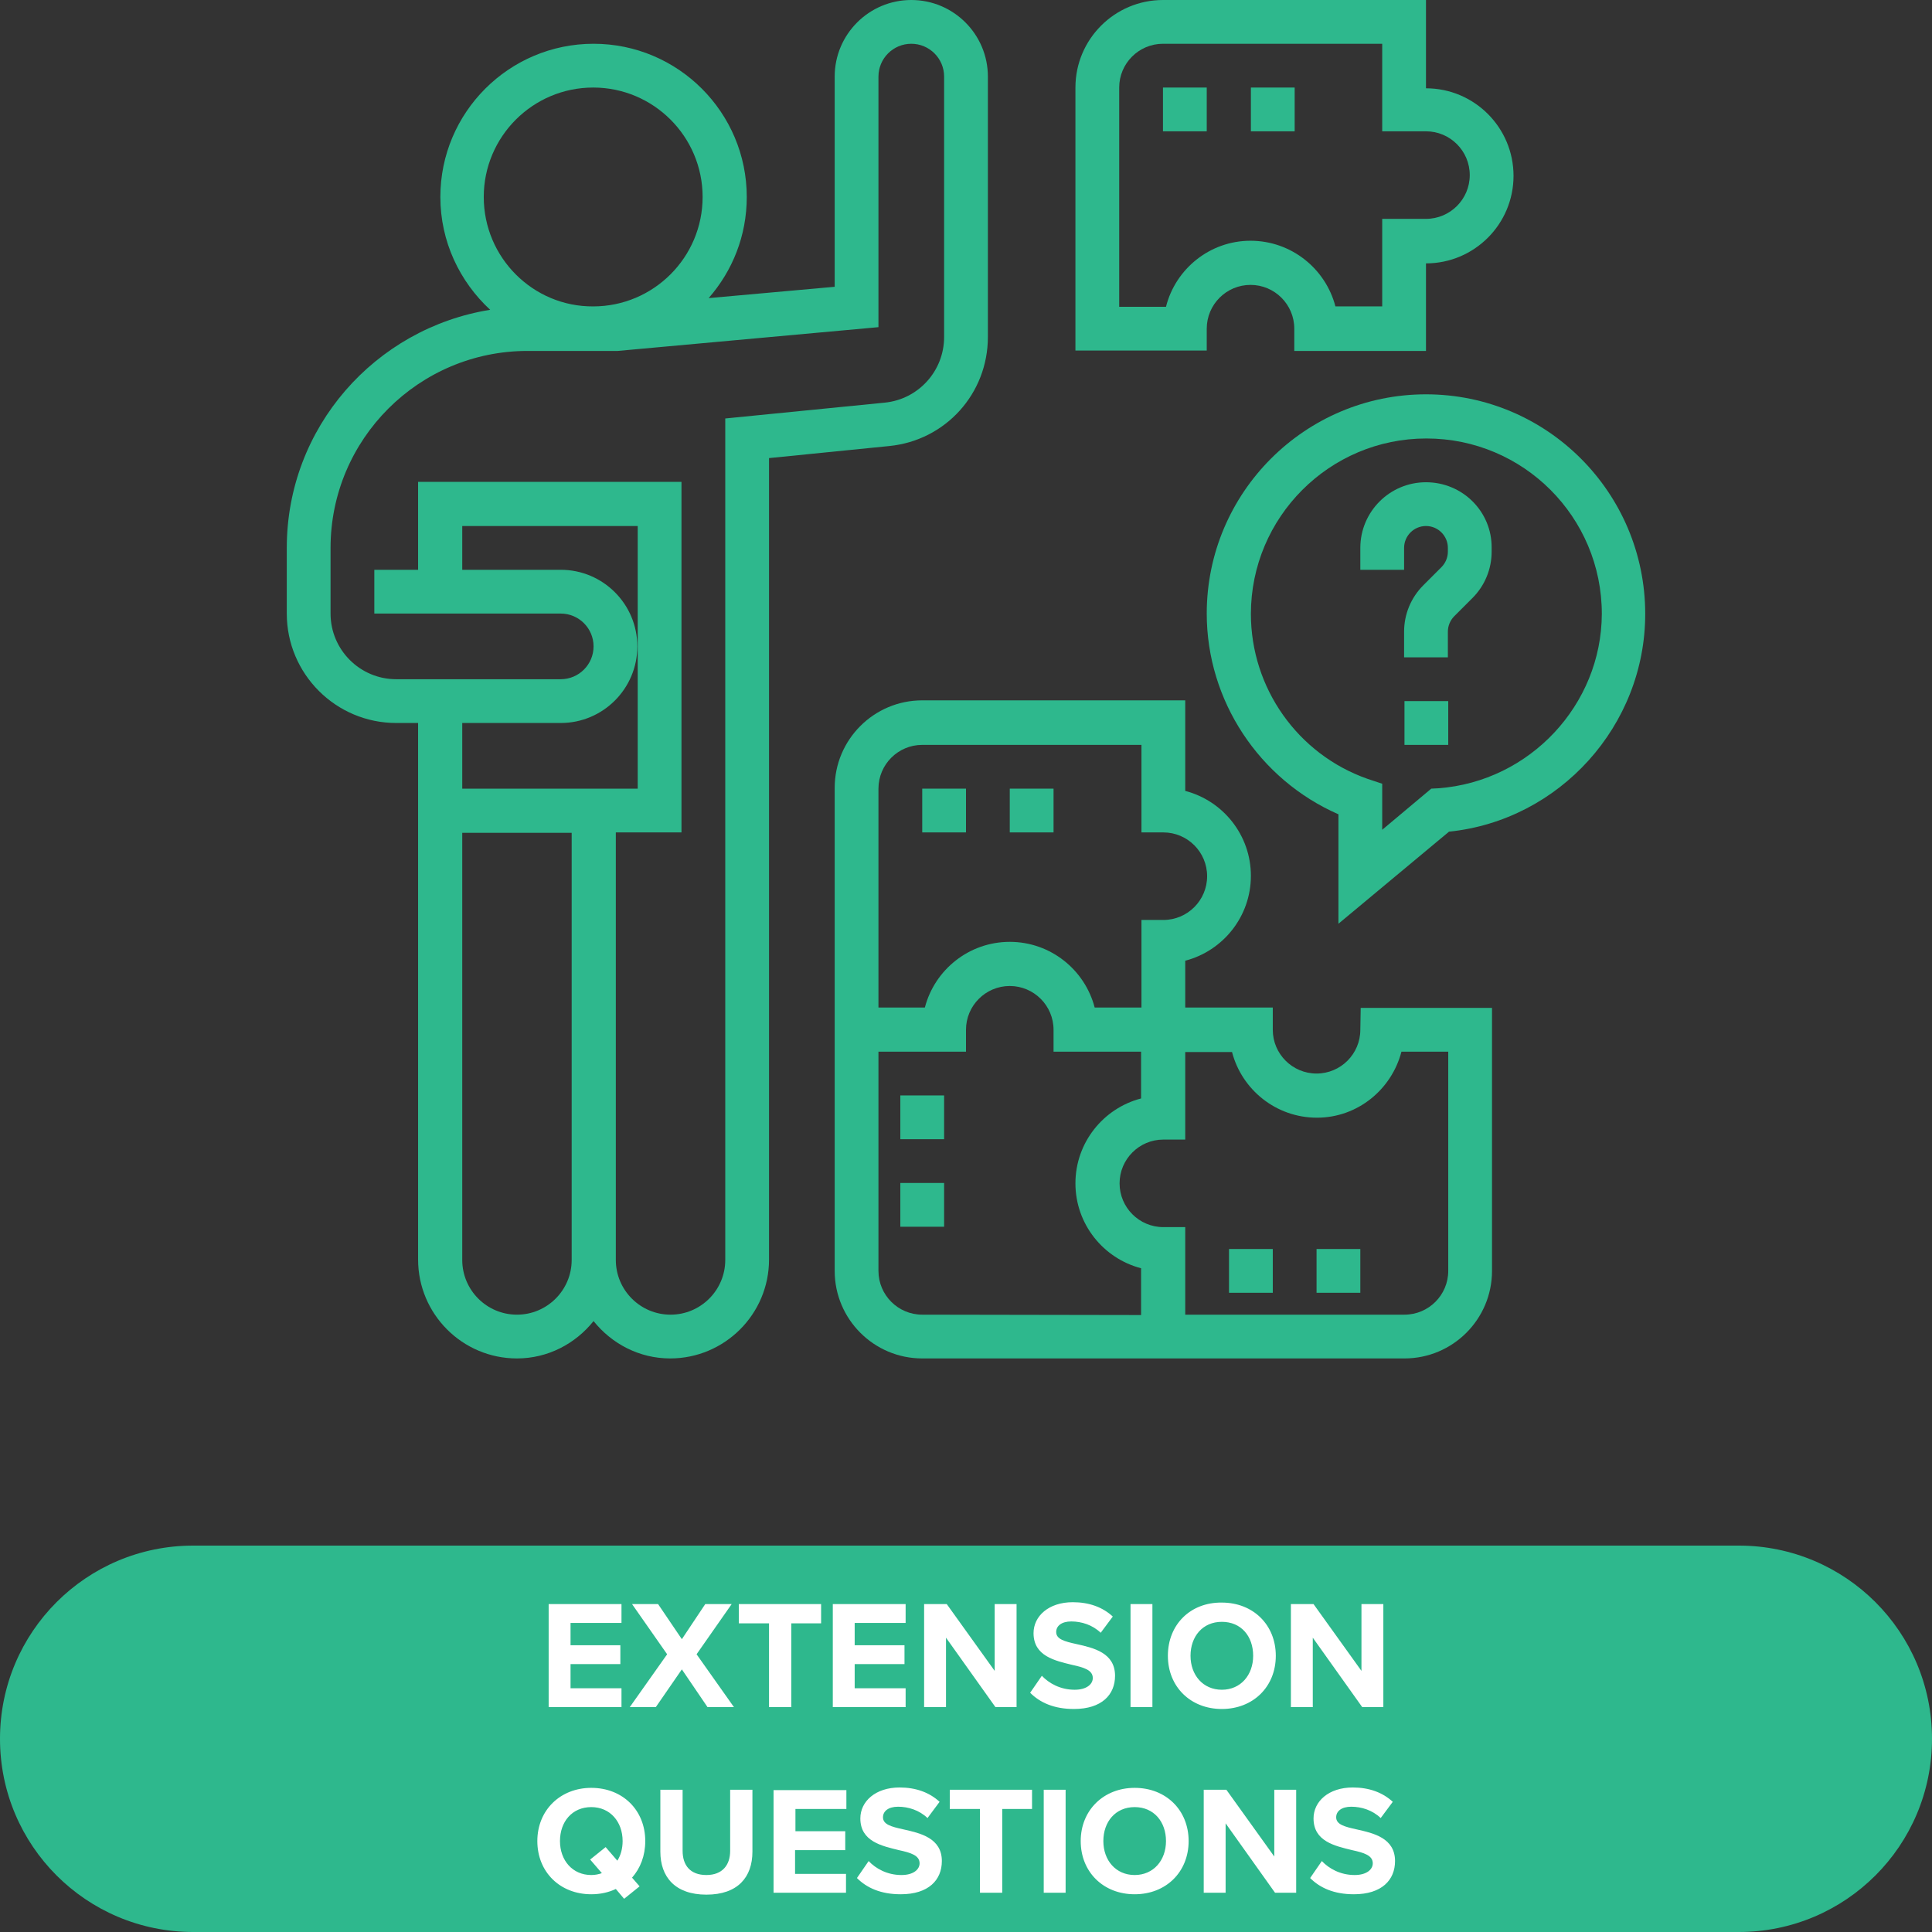 <?xml version="1.0" encoding="utf-8"?>
<!-- Generator: Adobe Illustrator 23.0.6, SVG Export Plug-In . SVG Version: 6.00 Build 0)  -->
<svg version="1.1" id="Layer_1" xmlns="http://www.w3.org/2000/svg" xmlns:xlink="http://www.w3.org/1999/xlink" x="0px" y="0px"
	 viewBox="0 0 512 512" style="enable-background:new 0 0 512 512;" xml:space="preserve">
<rect x="0" y="0" width="512" height="512" fill="#333333" stroke="none"/>
<style type="text/css">
	.st0{fill:#2EB88D;}
	.st1{clip-path:url(#SVGID_2_);fill:#2EB88D;}
	.st2{clip-path:url(#SVGID_4_);fill:#2EB88D;}
	.st3{clip-path:url(#SVGID_6_);fill:#FFFFFF;}
	.st4{clip-path:url(#SVGID_8_);fill:#FFFFFF;}
</style>
<g>
	<path class="st0" d="M371.4,278.7h12.4v58.1c0,6.4-5.2,11.6-11.6,11.6h-58.1v-23.2h-5.8c-6.4,0-11.6-5.2-11.6-11.6
		s5.2-11.6,11.6-11.6h5.8v-23.2h12.4c2.6,10,11.7,17.4,22.5,17.4S368.8,288.7,371.4,278.7 M244.4,348.4c-6.4,0-11.6-5.2-11.6-11.6
		v-58.1H256v-5.8c0-6.4,5.2-11.6,11.6-11.6s11.6,5.2,11.6,11.6v5.8h23.2v12.4c-10,2.6-17.4,11.7-17.4,22.5s7.4,19.9,17.4,22.5v12.4
		L244.4,348.4L244.4,348.4z M232.8,209c0-6.4,5.2-11.6,11.6-11.6h58.1v23.2h5.8c6.4,0,11.6,5.2,11.6,11.6c0,6.4-5.2,11.6-11.6,11.6
		h-5.8V267h-12.4c-2.6-10-11.7-17.4-22.5-17.4s-19.9,7.4-22.5,17.4h-12.3V209z M360.5,272.9c0,6.4-5.2,11.6-11.6,11.6
		s-11.6-5.2-11.6-11.6V267h-23.2v-12.4c10-2.6,17.4-11.7,17.4-22.5s-7.4-19.9-17.4-22.5v-24h-69.7c-12.8,0-23.2,10.4-23.2,23.2V267
		v11.6v58.2c0,12.8,10.4,23.2,23.2,23.2h58.1h11.6h58.1c12.8,0,23.2-10.4,23.2-23.2v-69.7h-34.8L360.5,272.9L360.5,272.9z"/>
	<path class="st0" d="M309,81.3h-12.4V23.2c0-6.4,5.2-11.6,11.6-11.6h58.1v23.2h11.6c6.4,0,11.6,5.2,11.6,11.6S384.3,58,377.9,58
		h-11.6v23.2h-12.4c-2.6-10-11.7-17.4-22.5-17.4S311.5,71.3,309,81.3 M319.8,87.1c0-6.4,5.2-11.6,11.6-11.6S343,80.7,343,87.1V93
		h34.9V69.8c12.8,0,23.2-10.4,23.2-23.2s-10.4-23.2-23.2-23.2V0h-69.7C295.4,0,285,10.4,285,23.2v69.7h34.8V87.1z"/>
	<path class="st0" d="M377.9,127.8c-9.6,0-17.4,7.8-17.4,17.4v5.8h11.6v-5.8c0-3.2,2.6-5.8,5.8-5.8s5.8,2.6,5.8,5.8v1
		c0,1.5-0.6,3-1.7,4.1l-4.8,4.8c-3.3,3.3-5.1,7.7-5.1,12.3v6.8h11.6v-6.8c0-1.5,0.6-3,1.7-4.1l4.8-4.8c3.3-3.3,5.1-7.7,5.1-12.3v-1
		C395.4,135.6,387.6,127.8,377.9,127.8"/>
</g>
<rect x="372.2" y="185.8" class="st0" width="11.6" height="11.6"/>
<g>
	<path class="st0" d="M381.2,208.9l-1.9,0.1l-13,10.9v-12.2l-3.9-1.3c-18.5-6.5-30.9-24.1-30.9-43.7c0-25.6,20.8-46.5,46.5-46.5
		s46.5,20.8,46.5,46.5C424.4,186.8,405.4,207.1,381.2,208.9 M377.9,104.5c-32,0-58.1,26-58.1,58.1c0,23.1,13.9,44,34.9,53.2v29
		l29.3-24.4c29.3-3,52-28.1,52-57.7C436,130.6,410,104.5,377.9,104.5"/>
</g>
<rect x="325.7" y="331" class="st0" width="11.6" height="11.6"/>
<rect x="348.9" y="331" class="st0" width="11.6" height="11.6"/>
<rect x="238.6" y="290.3" class="st0" width="11.6" height="11.6"/>
<rect x="238.6" y="313.5" class="st0" width="11.6" height="11.6"/>
<rect x="308.2" y="23.2" class="st0" width="11.6" height="11.6"/>
<rect x="331.5" y="23.2" class="st0" width="11.6" height="11.6"/>
<rect x="244.4" y="209" class="st0" width="11.6" height="11.6"/>
<rect x="267.6" y="209" class="st0" width="11.6" height="11.6"/>
<g>
	<path class="st0" d="M192.2,110.9v223c0,8-6.5,14.5-14.5,14.5s-14.5-6.5-14.5-14.5V220.6h17.4v-92.9h-69.8V151H99.2v11.6h49.4
		c4.8,0,8.7,3.9,8.7,8.7s-3.9,8.7-8.7,8.7H105c-9.6,0-17.4-7.8-17.4-17.4v-17.4c0-28.8,23.4-52.2,52.2-52.2h17.1c0.1,0,0.2,0,0.4,0
		s0.2,0,0.4,0h6l69.1-6.3V20.3c0-4.8,3.9-8.7,8.7-8.7s8.7,3.9,8.7,8.7v69c0,9-6.8,16.5-15.7,17.4L192.2,110.9z M137,348.4
		c-8,0-14.5-6.5-14.5-14.5V220.7h29v113.2C151.5,341.9,145,348.4,137,348.4 M148.6,191.6c11.2,0,20.3-9.1,20.3-20.3
		s-9.1-20.3-20.3-20.3h-26.1v-11.6H169v31.9V209h-46.5v-17.4H148.6L148.6,191.6z M128.2,52.2c0-16,13-29,29-29s29,13,29,29
		s-13,29-29,29C141.3,81.3,128.2,68.3,128.2,52.2 M261.8,89.3v-69c0-11.2-9.1-20.3-20.3-20.3s-20.3,9.1-20.3,20.3V76l-33.4,3
		c6.3-7.2,10.1-16.5,10.1-26.8c0-22.4-18.2-40.6-40.6-40.6s-40.6,18.2-40.6,40.6c0,11.8,5.1,22.4,13.2,29.9
		C99.4,87,76,113.3,76,145.2v17.4c0,16,13,29,29,29h5.8v23.2v5.8v113.2c0,14.4,11.7,26.2,26.2,26.2c8.2,0,15.5-3.9,20.3-9.9
		c4.8,6,12.1,9.9,20.3,9.9c14.4,0,26.2-11.7,26.2-26.2V121.4l31.9-3.2C250.6,116.7,261.8,104.3,261.8,89.3"/>
</g>
<g>
	<g>
		<defs>
			<rect id="SVGID_1_" y="409.6" width="512" height="102.4"/>
		</defs>
		<clipPath id="SVGID_2_">
			<use xlink:href="#SVGID_1_"  style="overflow:visible;"/>
		</clipPath>
		<path class="st1" d="M51.2,512c28.3,0,51.2-22.9,51.2-51.2c0-28.3-22.9-51.2-51.2-51.2C22.9,409.6,0,432.5,0,460.8
			C0,489.1,22.9,512,51.2,512"/>
	</g>
	<g>
		<defs>
			<rect id="SVGID_3_" y="409.6" width="512" height="102.4"/>
		</defs>
		<clipPath id="SVGID_4_">
			<use xlink:href="#SVGID_3_"  style="overflow:visible;"/>
		</clipPath>
		<path class="st2" d="M460.8,512c28.3,0,51.2-22.9,51.2-51.2c0-28.3-22.9-51.2-51.2-51.2c-28.3,0-51.2,22.9-51.2,51.2
			C409.6,489.1,432.5,512,460.8,512"/>
	</g>
</g>
<rect x="51.2" y="409.6" class="st0" width="409.6" height="102.4"/>
<g>
	<g>
		<defs>
			<rect id="SVGID_5_" y="409.6" width="512" height="102.4"/>
		</defs>
		<clipPath id="SVGID_6_">
			<use xlink:href="#SVGID_5_"  style="overflow:visible;"/>
		</clipPath>
		<path class="st3" d="M347.2,497.7c2.6,2.6,6.3,4.3,11.6,4.3c7.4,0,10.9-3.8,10.9-8.8c0-6.1-5.7-7.4-10.2-8.4
			c-3.2-0.7-5.4-1.3-5.4-3.2c0-1.6,1.4-2.8,4-2.8c2.7,0,5.6,0.9,7.8,3l3.2-4.3c-2.7-2.5-6.3-3.8-10.6-3.8c-6.4,0-10.4,3.7-10.4,8.2
			c0,6.1,5.7,7.3,10.2,8.4c3.2,0.7,5.5,1.4,5.5,3.5c0,1.6-1.6,3.1-4.8,3.1c-3.8,0-6.8-1.7-8.7-3.7L347.2,497.7z M337.9,501.6h5.6
			v-27.3h-5.8V492L325,474.3h-6v27.3h5.8v-18.4L337.9,501.6z M309,487.9c0,5.1-3.3,9-8.3,9s-8.3-3.9-8.3-9s3.2-9,8.3-9
			S309,482.8,309,487.9 M286.4,487.9c0,8.2,6,14.1,14.3,14.1s14.3-5.9,14.3-14.1s-6-14.1-14.3-14.1
			C292.5,473.8,286.4,479.7,286.4,487.9 M276.6,501.6h5.8v-27.3h-5.8V501.6z M259.7,501.6h5.9v-22.2h7.9v-5.1h-21.8v5.1h8V501.6z
			 M227.1,497.7c2.6,2.6,6.3,4.3,11.6,4.3c7.4,0,10.9-3.8,10.9-8.8c0-6.1-5.7-7.4-10.2-8.4c-3.2-0.7-5.4-1.3-5.4-3.2
			c0-1.6,1.4-2.8,4-2.8c2.7,0,5.6,0.9,7.8,3l3.2-4.3c-2.7-2.5-6.3-3.8-10.6-3.8c-6.4,0-10.4,3.7-10.4,8.2c0,6.1,5.7,7.3,10.2,8.4
			c3.2,0.7,5.5,1.4,5.5,3.5c0,1.6-1.6,3.1-4.8,3.1c-3.8,0-6.8-1.7-8.7-3.7L227.1,497.7z M204.9,501.6h19.3v-5h-13.5v-6.3H224v-5
			h-13.2v-5.9h13.5v-5H205v27.2H204.9z M175,490.7c0,6.7,3.9,11.4,12.2,11.4s12.2-4.6,12.2-11.4v-16.4h-5.9v16.2
			c0,3.8-2.1,6.4-6.3,6.4c-4.3,0-6.3-2.6-6.3-6.4v-16.2H175V490.7z M156.7,496.9c-5,0-8.3-3.9-8.3-9s3.2-9,8.3-9c5,0,8.3,3.9,8.3,9
			c0,2-0.5,3.8-1.4,5.2l-3.1-3.6l-4.1,3.3l3.1,3.6C158.7,496.7,157.7,496.9,156.7,496.9 M171,487.9c0-8.2-6-14.1-14.3-14.1
			c-8.2,0-14.3,5.9-14.3,14.1s6,14.1,14.3,14.1c2.4,0,4.6-0.5,6.5-1.4l2.2,2.6l4.1-3.3l-2-2.3C169.7,495.1,171,491.8,171,487.9"/>
	</g>
	<g>
		<defs>
			<rect id="SVGID_7_" y="409.6" width="512" height="102.4"/>
		</defs>
		<clipPath id="SVGID_8_">
			<use xlink:href="#SVGID_7_"  style="overflow:visible;"/>
		</clipPath>
		<path class="st4" d="M361,452.4h5.6v-27.3h-5.8v17.7l-12.7-17.7h-6v27.3h5.8V434L361,452.4z M332.1,438.8c0,5.1-3.3,9-8.3,9
			s-8.3-3.9-8.3-9s3.2-9,8.3-9S332.1,433.6,332.1,438.8 M309.5,438.8c0,8.2,6,14.1,14.3,14.1s14.3-5.9,14.3-14.1s-6-14.1-14.3-14.1
			C315.5,424.6,309.5,430.5,309.5,438.8 M299.6,452.4h5.8v-27.3h-5.8V452.4z M273,448.6c2.6,2.6,6.3,4.3,11.6,4.3
			c7.4,0,10.9-3.8,10.9-8.8c0-6.1-5.7-7.4-10.2-8.4c-3.2-0.7-5.4-1.3-5.4-3.2c0-1.6,1.4-2.8,4-2.8c2.7,0,5.6,0.9,7.8,3l3.2-4.3
			c-2.7-2.5-6.3-3.8-10.6-3.8c-6.4,0-10.4,3.7-10.4,8.2c0,6.1,5.7,7.3,10.2,8.4c3.2,0.7,5.5,1.4,5.5,3.5c0,1.6-1.6,3.1-4.8,3.1
			c-3.8,0-6.8-1.7-8.7-3.7L273,448.6z M263.8,452.4h5.6v-27.3h-5.8v17.7l-12.7-17.7h-6v27.3h5.8V434L263.8,452.4z M220.7,452.4H240
			v-5h-13.5V441h13.2v-5h-13.2v-5.9H240v-5h-19.3V452.4z M203.8,452.4h5.9v-22.2h7.9v-5.1h-21.8v5.1h8L203.8,452.4L203.8,452.4z
			 M187.5,452.4h7l-9.9-14l9.3-13.3h-7l-6.2,9.3l-6.3-9.3h-6.9l9.3,13.3l-9.9,14h6.9l6.9-10L187.5,452.4z M145.4,452.4h19.3v-5
			h-13.5V441h13.2v-5h-13.2v-5.9h13.5v-5h-19.3V452.4z"/>
	</g>
</g>
</svg>
